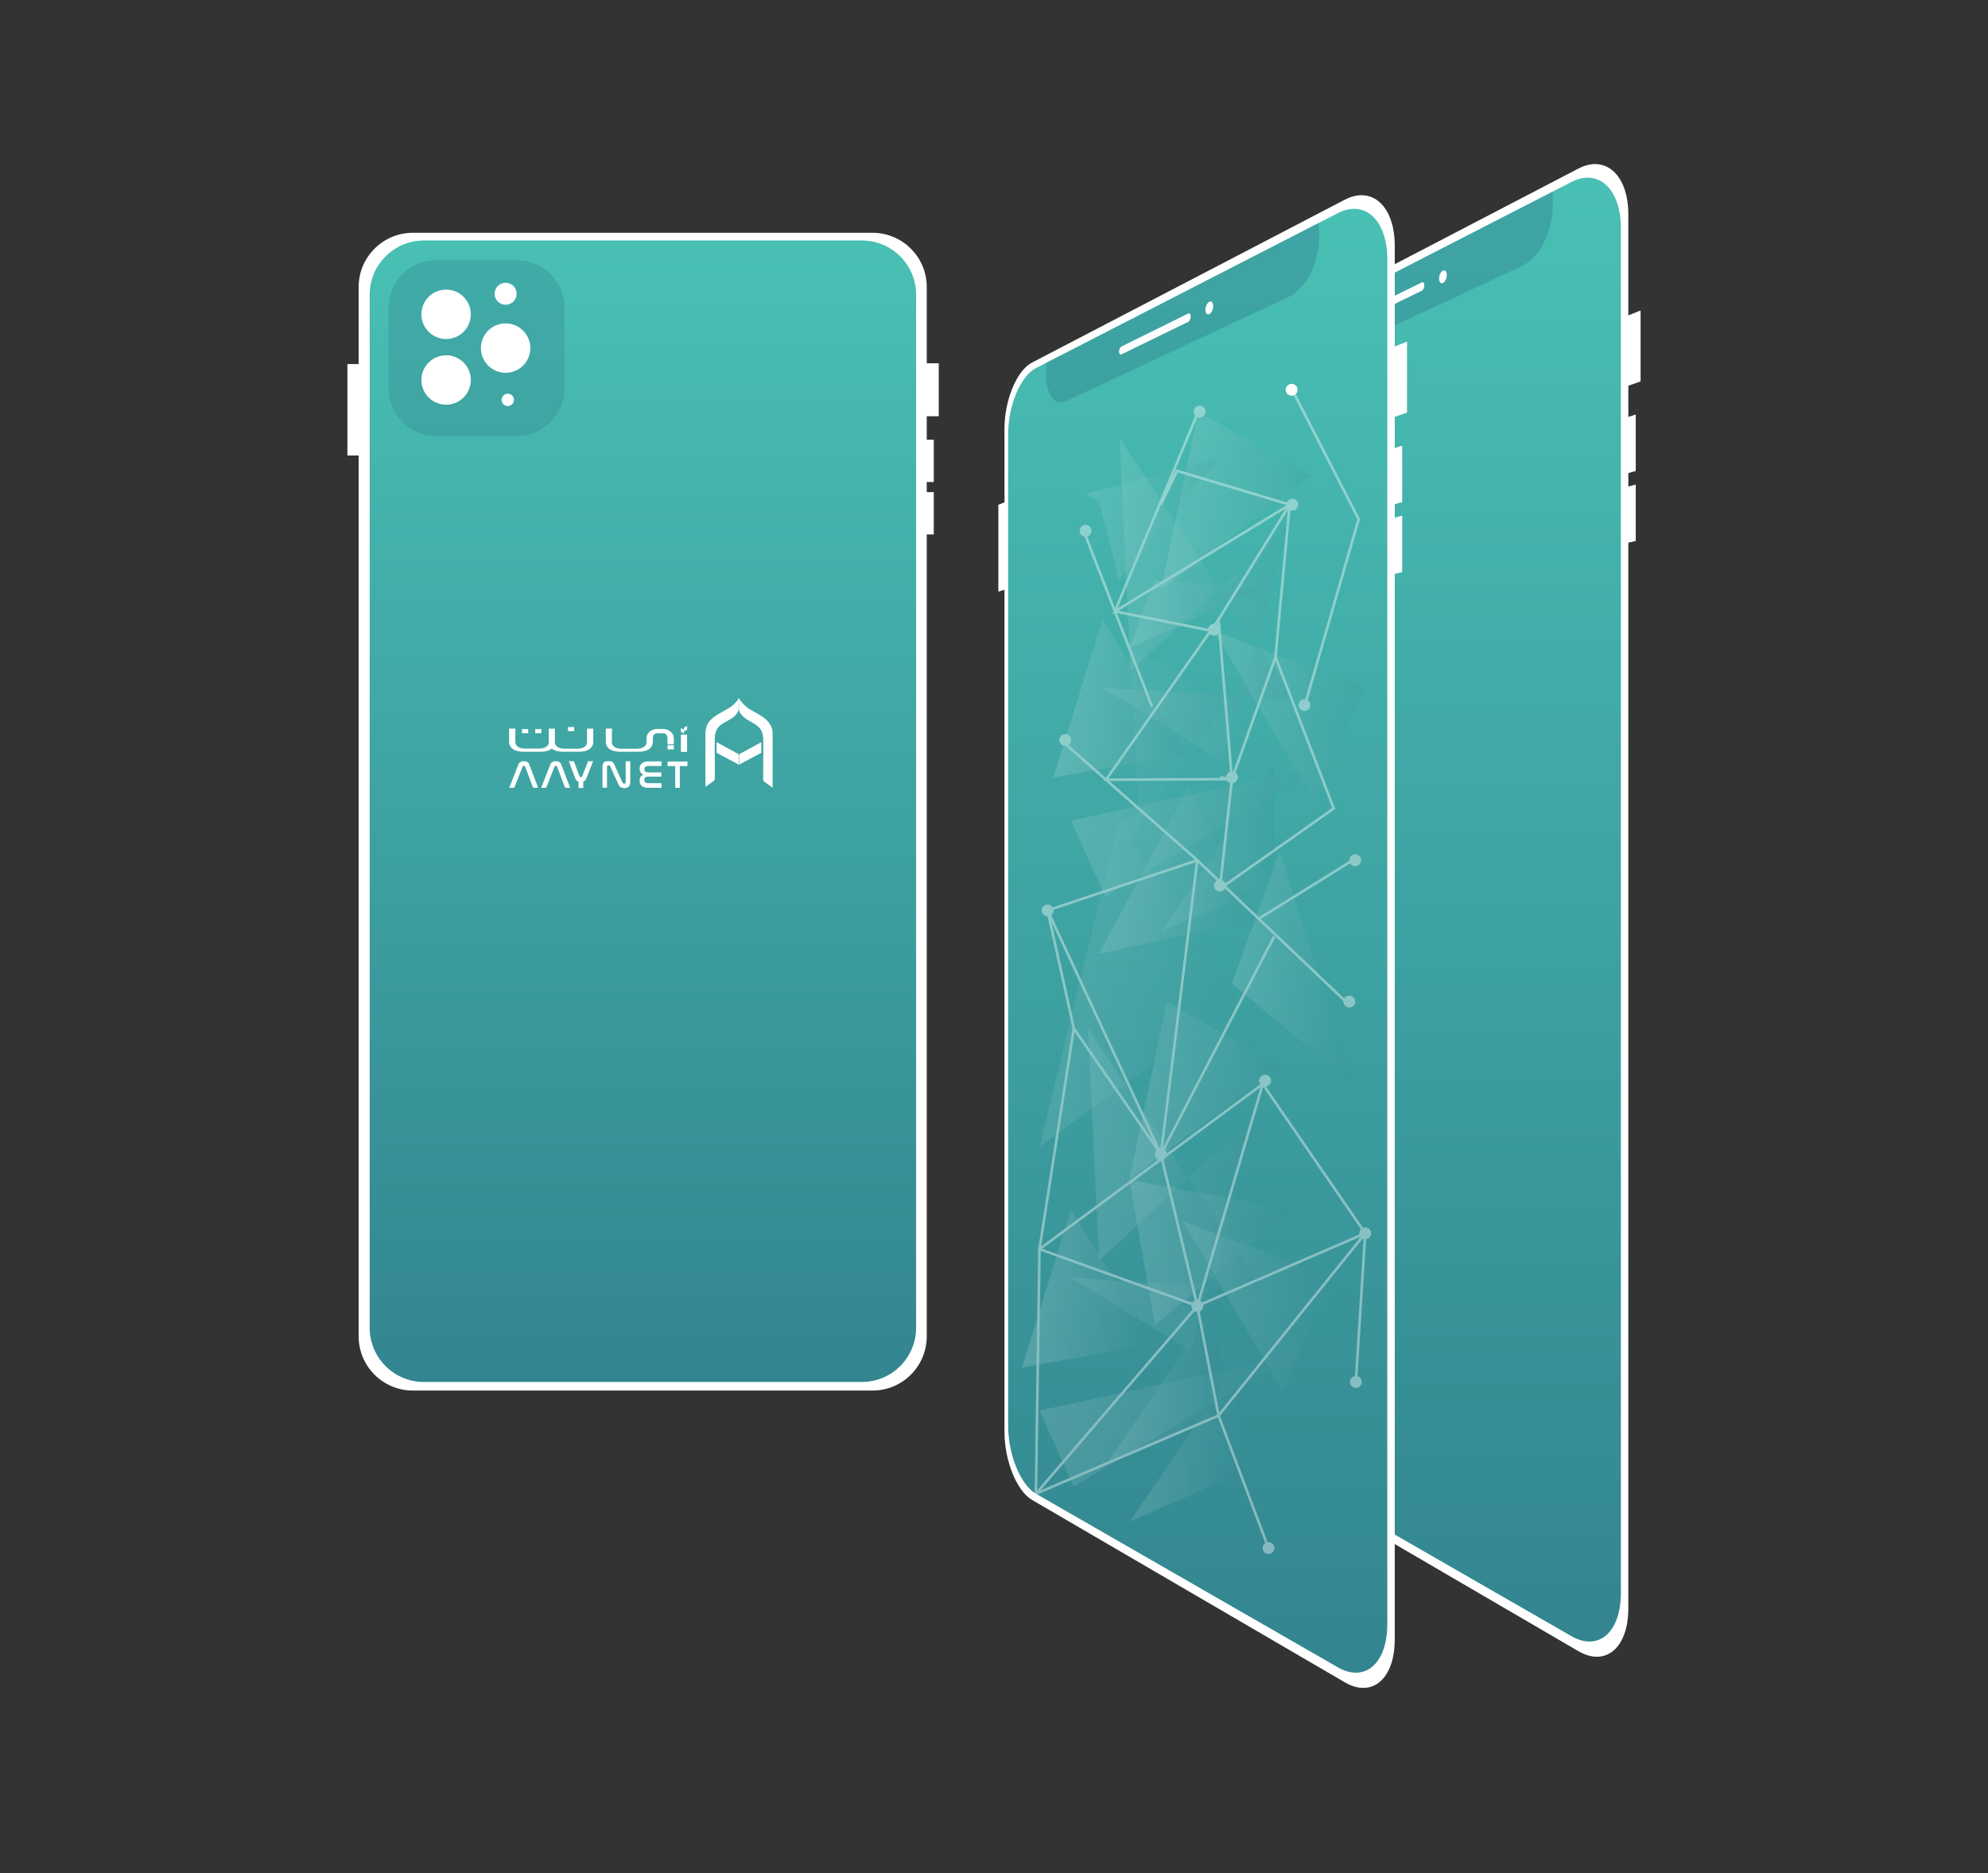 <?xml version="1.0" encoding="utf-8"?>
<!-- Generator: Adobe Illustrator 24.1.1, SVG Export Plug-In . SVG Version: 6.00 Build 0)  -->
<svg version="1.1" xmlns="http://www.w3.org/2000/svg" xmlns:xlink="http://www.w3.org/1999/xlink" x="0px" y="0px"
	 viewBox="0 0 1793.95 1690.63" style="enable-background:new 0 0 1793.95 1690.63;" xml:space="preserve">
<rect x="0" y="0" width="1793.95" height="1690.63" fill="#333333" stroke="none"/>
<style type="text/css">
	.st0{fill:#FFFFFF;}
	.st1{fill:url(#SVGID_1_);}
	.st2{opacity:0.46;fill:#338590;}
	.st3{fill:url(#SVGID_2_);}
	.st4{fill:url(#SVGID_3_);}
	.st5{opacity:0.34;fill:#338590;}
	.st6{fill:#338590;}
	.st7{opacity:0.4;}
	.st8{opacity:0.32;fill:url(#SVGID_4_);}
	.st9{opacity:0.32;fill:url(#SVGID_5_);}
	.st10{opacity:0.31;fill:url(#SVGID_6_);}
	.st11{opacity:0.29;fill:url(#SVGID_7_);}
	.st12{opacity:0.31;fill:url(#SVGID_8_);}
	.st13{opacity:0.39;fill:url(#SVGID_9_);}
	.st14{opacity:0.33;fill:url(#SVGID_10_);}
	.st15{opacity:0.32;fill:url(#SVGID_11_);}
	.st16{opacity:0.31;fill:url(#SVGID_12_);}
	.st17{opacity:0.29;fill:url(#SVGID_13_);}
	.st18{opacity:0.31;fill:url(#SVGID_14_);}
	.st19{opacity:0.39;fill:url(#SVGID_15_);}
	.st20{opacity:0.33;fill:url(#SVGID_16_);}
	.st21{opacity:0.32;fill:url(#SVGID_17_);}
	.st22{opacity:0.38;fill:url(#SVGID_18_);}
	.st23{opacity:0.22;fill:url(#SVGID_19_);}
	.st24{opacity:0.31;fill:url(#SVGID_20_);}
	.st25{opacity:0.31;fill:url(#SVGID_21_);}
	.st26{opacity:0.28;fill:url(#SVGID_22_);}
	.st27{fill:none;stroke:#FFFFFF;stroke-width:2.357;stroke-miterlimit:10;}
</style>
<g id="Calque_1">
</g>
<g id="Calque_2">
	<g>
		<g>
			<path class="st0" d="M1424.35,1490.4l-282.25-164.64c-13.9-8.11-24.87-35.46-24.87-61.31V358.9c0-25.85,10.97-52.52,24.87-59.76
				l282.25-147c24.47-12.74,45.04,5.65,45.04,41.56v1257.96C1469.39,1487.57,1448.81,1504.67,1424.35,1490.4z"/>
			<linearGradient id="SVGID_1_" gradientUnits="userSpaceOnUse" x1="1291.593" y1="1481.703" x2="1291.593" y2="160.359">
				<stop  offset="0" style="stop-color:#338590"/>
				<stop  offset="1" style="stop-color:#49C0B4"/>
			</linearGradient>
			<path class="st1" d="M1418.1,1476.88l-272.52-156.74c-14.01-8.06-25.06-35.44-25.06-61.39V364.01
				c0-25.94,11.05-52.65,25.06-59.84l272.52-139.94c24.21-12.43,44.57,6.07,44.57,41.79v1231.83
				C1462.66,1473.56,1442.31,1490.81,1418.1,1476.88z"/>
			<polygon class="st0" points="1118.08,503.95 1111.68,505.92 1111.68,427.52 1118.08,424.99 			"/>
			<polygon class="st0" points="1480.45,344.32 1467.95,348.65 1467.95,285.22 1480.45,280.25 			"/>
			<polygon class="st0" points="1476.08,425.11 1467.95,427.41 1467.95,376.77 1476.08,374.14 			"/>
			<polygon class="st0" points="1476.08,488.29 1467.95,490.19 1467.95,439.55 1476.08,437.32 			"/>
			<path class="st2" d="M1374.21,239.66l-201.73,94.41c-9.81,4.59-17.62-6.13-17.62-23.86v-10.8l246.24-126.45v13.62
				C1401.1,208.94,1388.91,232.78,1374.21,239.66z"/>
			<path class="st0" d="M1283,262.43l-60.33,29.35c-1.13,0.55-2.04-0.59-2.04-2.54l0,0c0-1.95,0.91-3.98,2.04-4.54l60.33-29.78
				c1.27-0.63,2.3,0.55,2.3,2.62v0C1285.3,259.63,1284.27,261.81,1283,262.43z"/>
			<path class="st0" d="M1305.56,248.14c0,3.09-1.56,6.35-3.49,7.28c-1.92,0.93-3.46-0.81-3.46-3.88s1.55-6.33,3.46-7.27
				C1303.99,243.32,1305.56,245.05,1305.56,248.14z"/>
		</g>
		<g>
			<path class="st0" d="M1213.56,1518.51l-282.25-164.64c-13.9-8.11-24.87-35.46-24.87-61.31V387.01
				c0-25.85,10.97-52.52,24.87-59.76l282.25-147c24.47-12.74,45.04,5.65,45.04,41.56v1257.96
				C1258.6,1515.68,1238.03,1532.79,1213.56,1518.51z"/>
			<linearGradient id="SVGID_2_" gradientUnits="userSpaceOnUse" x1="1080.809" y1="1509.816" x2="1080.809" y2="188.472">
				<stop  offset="0" style="stop-color:#338590"/>
				<stop  offset="1" style="stop-color:#49C0B4"/>
			</linearGradient>
			<path class="st3" d="M1207.31,1505c-57.08-32.89-172.35-99.14-240.86-138.54c-12.24-7.04-22.99-13.22-31.65-18.2
				c-14.01-8.06-25.06-35.44-25.06-61.39v-10.4V392.12c0-25.94,11.05-52.65,25.06-59.84l272.52-139.94
				c24.21-12.43,44.57,6.07,44.57,41.79v1231.83C1251.88,1501.68,1231.53,1518.92,1207.31,1505z"/>
			<polygon class="st0" points="907.29,532.06 900.9,534.03 900.9,455.63 907.29,453.1 907.29,475.32 			"/>
			<polygon class="st0" points="1269.67,372.43 1257.16,376.76 1257.16,313.33 1269.67,308.37 			"/>
			<polygon class="st0" points="1265.3,453.22 1257.16,455.52 1257.16,404.88 1265.3,402.25 			"/>
			<polygon class="st0" points="1265.3,516.41 1257.16,518.31 1257.16,467.66 1265.3,465.44 			"/>
			<path class="st2" d="M1163.42,267.77l-201.73,94.41c-9.81,4.59-17.62-6.13-17.62-23.86v-10.8l246.24-126.45v13.62
				C1190.32,237.05,1178.12,260.89,1163.42,267.77z"/>
			<path class="st0" d="M1072.21,290.54l-60.33,29.35c-1.13,0.55-2.04-0.59-2.04-2.54l0,0c0-1.95,0.91-3.98,2.04-4.54l60.33-29.78
				c1.27-0.63,2.3,0.55,2.3,2.62v0C1074.52,287.74,1073.48,289.93,1072.21,290.54z"/>
			<path class="st0" d="M1094.77,276.25c0,3.09-1.56,6.35-3.49,7.28c-1.92,0.93-3.46-0.81-3.46-3.88s1.55-6.33,3.46-7.27
				C1093.21,271.43,1094.77,273.16,1094.77,276.25z"/>
		</g>
		<path class="st0" d="M787.35,1255.15H372.59c-27.04,0-48.95-21.92-48.95-48.95V259.07c0-27.04,21.92-48.95,48.95-48.95h414.75
			c27.04,0,48.95,21.92,48.95,48.95v947.13C836.3,1233.23,814.38,1255.15,787.35,1255.15z"/>
		<linearGradient id="SVGID_3_" gradientUnits="userSpaceOnUse" x1="580.145" y1="1247.404" x2="580.145" y2="217.045">
			<stop  offset="0" style="stop-color:#338590"/>
			<stop  offset="1" style="stop-color:#49C0B4"/>
		</linearGradient>
		<path class="st4" d="M777.74,1247.4H382.55c-27.04,0-48.95-21.92-48.95-48.95V266c0-27.04,21.92-48.95,48.95-48.95h395.19
			c27.04,0,48.95,21.92,48.95,48.95v932.45C826.69,1225.49,804.77,1247.4,777.74,1247.4z"/>
		<path class="st5" d="M466.41,393.58H393.6c-23.73,0-42.98-19.24-42.98-42.98V277.8c0-23.73,19.24-42.98,42.98-42.98h72.81
			c23.73,0,42.98,19.24,42.98,42.98v72.81C509.39,374.34,490.15,393.58,466.41,393.58z"/>
		<circle class="st0" cx="402.57" cy="283.72" r="22.3"/>
		<circle class="st0" cx="402.57" cy="342.99" r="22.3"/>
		<circle class="st0" cx="456.26" cy="314.2" r="22.3"/>
		<circle class="st0" cx="456.26" cy="265.15" r="9.93"/>
		<circle class="st0" cx="458.23" cy="360.94" r="5.59"/>
		<rect x="313.5" y="328.62" class="st0" width="13" height="82.51"/>
		<rect x="834.13" y="327.89" class="st0" width="13" height="47.81"/>
		<rect x="834.13" y="396.91" class="st0" width="8.49" height="38.17"/>
		<rect x="834.13" y="444.23" class="st0" width="8.49" height="38.17"/>
		<g>
			<path class="st0" d="M667.01,680.8v9.35c6.68-3.56,13.36-7.12,19.99-10.68v-9.57L667.01,680.8z"/>
			<path class="st0" d="M646.62,669.89v9.57c6.68,3.56,13.31,7.12,19.99,10.68v-9.35L646.62,669.89z"/>
			<path class="st0" d="M696.83,658.45c-1.02-4.59-4.36-8.33-8.1-11.04c-3.78-2.76-8.06-4.72-12.06-7.17
				c-4.18-2.58-6.9-5.61-9.71-9.57c-0.09,0.4-0.13,0.85-0.13,1.29c0.18,2.23,0.31,4.54,0.04,6.72c0,0.22,0,0.49,0,0.71
				c0,0.76,0,1.56,0.18,2.32c0.27,1.07,0.85,2,1.51,2.85c1.78,2.23,4.1,3.96,6.54,5.48c4.14,2.49,8.9,4.54,11.44,8.64
				c2.23,3.61,2.27,8.1,2.27,12.33c-0.04,10.73-0.09,21.41-0.13,32.14c0,0.53,0,1.11,0.27,1.6c0.22,0.45,0.62,0.71,1.02,1.02
				c2.4,1.74,4.81,3.47,7.21,5.25c0-15.58,0.04-31.16,0.04-46.75c0-1.65,0-3.34-0.27-4.94
				C696.97,658.99,696.88,658.72,696.83,658.45z"/>
			<path class="st0" d="M666.94,631.21c-0.04-0.49-0.09-1.02-0.13-1.51c-2.18,4.76-6.63,8.06-11.13,10.68
				c-6.81,3.96-16.12,7.79-18.34,16.16c-0.18,0.67-0.31,1.34-0.45,2.05c-0.4,2.4-0.4,4.85-0.36,7.3c0,14.78,0.04,29.56,0.04,44.39
				c2.27-1.65,4.54-3.29,6.86-4.94c0.53-0.36,1.07-0.76,1.34-1.34c0.31-0.58,0.31-1.29,0.31-1.91c-0.04-10.68-0.09-21.37-0.13-32.1
				c0-4.23,0.04-8.73,2.32-12.29c4.1-6.41,13.71-7.39,17.76-13.8c1.11-1.78,1.69-3.78,1.91-5.92
				C667.25,635.75,667.11,633.48,666.94,631.21z"/>
			<path class="st0" d="M465.06,658.67v-1.02h-5.61c-0.04,0.27-0.04,0.49-0.04,0.76v10.73c-0.04,1.38,0.18,2.63,0.62,3.61
				c0.45,0.98,1.02,1.87,1.78,2.58c0.71,0.67,1.6,1.29,2.58,1.69c0.98,0.45,1.96,0.76,2.94,0.98c0.98,0.22,1.96,0.36,2.89,0.45
				c0.71,0.04,1.42,0.09,2.05,0.09l0,0h0.49h6.5h8.19c0.8,0,1.65-0.04,2.54-0.09c0.93-0.09,1.91-0.22,2.89-0.45
				c0.98-0.22,1.96-0.53,2.94-0.98c0.8-0.36,1.51-0.8,2.14-1.34c0.62,0.53,1.34,0.98,2.14,1.34c0.98,0.45,1.96,0.76,2.94,0.98
				c0.98,0.22,1.96,0.36,2.89,0.45c0.71,0.04,1.42,0.09,2.05,0.09l0,0h0.49h6.5h7.08c0.8,0,1.65-0.04,2.54-0.09
				c0.93-0.09,1.91-0.22,2.89-0.45c0.98-0.22,1.96-0.53,2.94-0.98c0.98-0.4,1.83-0.98,2.54-1.69c0.76-0.71,1.34-1.6,1.78-2.58
				c0.45-1.02,0.67-2.23,0.62-3.61v-10.68c0-0.27,0-0.53-0.04-0.76h-5.61v1.02c0,0.18,0.04,0.36,0.04,0.58v7.57c0,0,0,0-0.04,0v3.43
				c-0.13,1.11-0.49,2.05-1.07,2.72c-0.67,0.76-1.42,1.38-2.36,1.78c-0.93,0.4-1.87,0.67-2.89,0.8c-1.02,0.13-1.96,0.18-2.76,0.18
				h-5.7h-5.12c-0.8,0-1.74-0.04-2.76-0.18s-1.96-0.4-2.89-0.8c-0.89-0.4-1.69-0.98-2.36-1.78c-0.58-0.71-0.93-1.6-1.11-2.72v-0.8
				c0-0.09,0-0.18,0-0.31v-10.73c0-0.04,0-0.04,0-0.09v-0.71h-0.04h-5.43h-0.04v1.02v0.04v8.06l0,0v3.43
				c-0.13,1.11-0.49,2.05-1.07,2.72c-0.67,0.76-1.42,1.38-2.36,1.78c-0.93,0.4-1.87,0.67-2.89,0.8c-1.02,0.13-1.96,0.18-2.76,0.18
				h-6.81h-5.12c-0.8,0-1.74-0.04-2.76-0.18s-1.96-0.4-2.89-0.8c-0.89-0.4-1.69-0.98-2.36-1.78c-0.58-0.71-0.93-1.6-1.11-2.72v-3.43
				l0,0v-7.57C465.06,659.07,465.06,658.85,465.06,658.67z"/>
			<path class="st6" d="M620.04,663.93v-0.8l0,0C620.04,663.35,620.04,664.06,620.04,663.93z"/>
			<path class="st0" d="M614.43,664.11L614.43,664.11v14.6h5.61v-15.58h-5.61c0,0.13,0,0.22-0.04,0.36L614.43,664.11L614.43,664.11z
				"/>
			<path class="st6" d="M620.04,663.04L620.04,663.04L620.04,663.04L620.04,663.04z"/>
			<path class="st0" d="M608.06,668.27L608.06,668.27v-0.13h-5.61c-0.04,0-0.04,0.04-0.04,0.09v3.61h5.61L608.06,668.27
				L608.06,668.27z"/>
			<path class="st0" d="M518.18,656.38L518.18,656.38v-0.13h-5.61c-0.04,0-0.04,0.04-0.04,0.09v3.61h5.61v-3.56
				C518.13,656.38,518.18,656.38,518.18,656.38z"/>
			<path class="st0" d="M488.57,658.23L488.57,658.23v-0.13H483c-0.04,0-0.04,0.04-0.04,0.09v3.61h5.61V658.23z"/>
			<path class="st0" d="M476.68,658.23L476.68,658.23v-0.13h-5.61c-0.04,0-0.04,0.04-0.04,0.09v3.61h5.61L476.68,658.23
				L476.68,658.23z"/>
			<path class="st0" d="M602.41,676.33h5.61v-3.56v-0.04v-0.09h-5.61c-0.04,0-0.04,0.04-0.04,0.09L602.41,676.33L602.41,676.33z"/>
			<path class="st0" d="M552.32,658.67v-1.02h-5.61c-0.04,0.27-0.04,0.49-0.04,0.76v10.73c-0.04,1.38,0.18,2.63,0.62,3.61
				c0.45,0.98,1.02,1.87,1.78,2.58c0.71,0.67,1.6,1.29,2.58,1.69c0.98,0.45,1.96,0.76,2.94,0.98c0.98,0.22,1.96,0.36,2.89,0.45
				c0.71,0.04,1.42,0.09,2.05,0.09l0,0h16.29c0.8,0,1.65-0.04,2.54-0.09c0.93-0.09,1.91-0.22,2.89-0.45
				c0.98-0.22,1.96-0.53,2.94-0.98c0.98-0.4,1.83-0.98,2.54-1.69c0.76-0.71,1.34-1.6,1.78-2.58c0.31-0.67,0.49-1.47,0.58-2.36h0.04
				v-0.04v-0.49c0-0.22,0-0.45,0-0.62l0,0v-3.43l0,0c0.13-1.11,0.49-2.05,1.07-2.72c0-0.04,0.04-0.04,0.04-0.09
				c0.71-0.71,1.69-1.16,2.8-1.16h5.34l0,0c1.07,0,2.09,0.45,2.8,1.16c0,0.04,0.04,0.04,0.04,0.09c0.58,0.67,0.93,1.6,1.11,2.72l0,0
				v0.53l0,0v1.11c0,0.18,0,0.62,0,0.8v0.58l0,0v0.22h5.65v-0.22l0,0c0-0.09,0-0.22,0-0.31v-1.6c0.04-1.38-0.18-2.63-0.62-3.61
				c-0.58-1.29-1.47-2.27-2.58-3.16c-0.76-0.67-1.65-1.16-2.63-1.47c-1.16-0.45-2.45-0.71-3.7-0.71l0,0h-5.48
				c-0.85,0-1.65,0.09-2.45,0.31c-1.74,0.45-3.43,1.29-4.72,2.54c-0.76,0.71-1.34,1.6-1.78,2.58c-0.49,1.02-0.67,2.23-0.62,3.61
				v1.29l0,0v2.05c-0.13,1.11-0.49,2.05-1.07,2.72c-0.67,0.76-1.42,1.38-2.36,1.78s-1.87,0.67-2.89,0.8
				c-1.02,0.13-1.96,0.18-2.76,0.18h-13.04c-0.8,0-1.74-0.04-2.76-0.18c-1.02-0.13-1.96-0.4-2.89-0.8c-0.89-0.4-1.69-0.98-2.36-1.78
				c-0.58-0.71-0.93-1.6-1.11-2.72v-3.43l0,0v-7.57C552.32,659.07,552.32,658.85,552.32,658.67z"/>
			<path class="st0" d="M475.84,687.75c-0.8-0.45-1.83-0.67-3.07-0.67c-1.25,0-2.27,0.22-3.12,0.67c-0.8,0.45-1.42,1.25-1.87,2.36
				l-8.24,20.97h4.54l7.48-19.01c0.22-0.53,0.62-0.8,1.2-0.8c0.58,0,0.93,0.27,1.16,0.8l7.12,19.01h4.59l-7.97-20.97
				C477.26,688.99,476.64,688.19,475.84,687.75z"/>
			<path class="st0" d="M504.64,687.75c-0.8-0.45-1.83-0.67-3.07-0.67s-2.27,0.22-3.12,0.67c-0.8,0.45-1.42,1.25-1.87,2.36
				l-8.24,20.97h4.54l7.48-19.01c0.22-0.53,0.62-0.8,1.2-0.8s0.93,0.27,1.16,0.8l7.17,19.01h4.59l-7.97-20.97
				C506.07,688.99,505.44,688.19,504.64,687.75z"/>
			<path class="st0" d="M543.64,710.96h4.14v-18.83c0-0.45,0.13-0.76,0.36-1.02c0.27-0.27,0.62-0.36,1.07-0.36
				c0.67,0,1.16,0.36,1.47,1.02l6.9,15.18c0.22,0.67,0.53,1.29,0.85,1.83c0.31,0.53,0.71,1.02,1.16,1.38
				c0.45,0.4,0.98,0.67,1.6,0.89c0.62,0.18,1.34,0.31,2.14,0.31c1.83,0,3.16-0.49,4.1-1.42c0.89-0.93,1.34-2.23,1.34-3.78v-19.01
				h-4.14v18.83c0,0.4-0.13,0.71-0.36,0.98c-0.27,0.27-0.58,0.36-1.02,0.36c-0.4,0-0.71-0.09-0.93-0.27
				c-0.22-0.18-0.4-0.45-0.58-0.71l-6.9-15.18c-0.49-1.38-1.16-2.45-2-3.21c-0.4-0.36-0.85-0.62-1.42-0.85h-4.72
				c-0.67,0.22-1.25,0.58-1.69,1.07c-0.89,0.93-1.34,2.23-1.34,3.74V710.96L543.64,710.96z"/>
			<path class="st0" d="M578.05,701.24c-0.58,0.89-0.89,2.05-0.89,3.38c0,0.93,0.13,1.78,0.45,2.58c0.31,0.8,0.76,1.47,1.38,2.05
				c0.62,0.58,1.47,1.02,2.45,1.34s2.18,0.49,3.56,0.49h11.98v-4.18H585c-1.2,0-2.09-0.27-2.67-0.8s-0.89-1.25-0.89-2.23
				c0-1.91,1.2-2.89,3.61-2.89h11.71v-3.78h-11.62c-2.4,0-3.61-0.93-3.61-2.8c0-0.93,0.27-1.65,0.85-2.18
				c0.53-0.53,1.47-0.8,2.72-0.8h11.84v-4.18h-11.84c-1.38,0-2.58,0.18-3.56,0.49c-0.98,0.31-1.83,0.76-2.45,1.34
				c-0.62,0.58-1.11,1.25-1.42,2.05c-0.31,0.8-0.45,1.69-0.45,2.63c0,2.67,1.11,4.45,3.34,5.34
				C579.48,699.63,578.63,700.34,578.05,701.24z"/>
			<polygon class="st0" points="602.41,691.49 609.31,691.49 609.31,711.12 613.45,711.12 613.45,691.49 620.35,691.49 
				620.35,687.35 602.41,687.35 			"/>
			<path class="st0" d="M526.32,711.25v-5.83c0.31-0.09,0.62-0.22,0.89-0.36c0.8-0.45,1.42-1.25,1.87-2.36l6.14-15.58h-4.54
				l-5.34,13.58c-0.22,0.53-0.62,0.8-1.2,0.8c-0.58,0-0.93-0.27-1.16-0.8l-5.12-13.58h-4.59l5.92,15.58
				c0.4,1.11,1.02,1.91,1.83,2.36c0.31,0.18,0.71,0.31,1.07,0.45v5.79L526.32,711.25L526.32,711.25z"/>
			<path class="st0" d="M620.04,655.22l-2.85,1.56v3.38c0.93-0.49,1.87-1.02,2.85-1.51V655.22z"/>
			<path class="st0" d="M617.14,658.63l-2.72-1.47v3.43c0.89,0.49,1.83,0.98,2.72,1.47V658.63z"/>
		</g>
		<circle class="st0" cx="1165.54" cy="351.8" r="5.35"/>
		<g class="st7">
			<linearGradient id="SVGID_4_" gradientUnits="userSpaceOnUse" x1="1019.735" y1="1298.492" x2="1121.367" y2="1298.492">
				<stop  offset="0" style="stop-color:#FFFFFF"/>
				<stop  offset="1" style="stop-color:#338590"/>
			</linearGradient>
			<polygon class="st8" points="1019.73,1373.34 1121.37,1223.65 1121.37,1328.83 			"/>
			<linearGradient id="SVGID_5_" gradientUnits="userSpaceOnUse" x1="997.963" y1="1247.404" x2="1099.595" y2="1247.404">
				<stop  offset="0" style="stop-color:#FFFFFF"/>
				<stop  offset="1" style="stop-color:#338590"/>
			</linearGradient>
			<polygon class="st9" points="997.96,1322.25 1099.6,1172.56 1099.6,1277.74 			"/>
			<linearGradient id="SVGID_6_" gradientUnits="userSpaceOnUse" x1="938.027" y1="1282.748" x2="1166.041" y2="1282.748">
				<stop  offset="0" style="stop-color:#FFFFFF"/>
				<stop  offset="1" style="stop-color:#338590"/>
			</linearGradient>
			<polygon class="st10" points="938.03,1273.23 968.99,1341.85 1166.04,1223.65 			"/>
			<linearGradient id="SVGID_7_" gradientUnits="userSpaceOnUse" x1="1067.195" y1="1178.771" x2="1203.558" y2="1178.771">
				<stop  offset="0" style="stop-color:#FFFFFF"/>
				<stop  offset="1" style="stop-color:#338590"/>
			</linearGradient>
			<polygon class="st11" points="1157.57,1255.15 1067.19,1102.39 1203.56,1153.3 			"/>
			<linearGradient id="SVGID_8_" gradientUnits="userSpaceOnUse" x1="966.447" y1="1073.879" x2="1139.477" y2="1073.879">
				<stop  offset="0" style="stop-color:#FFFFFF"/>
				<stop  offset="1" style="stop-color:#338590"/>
			</linearGradient>
			<polyline class="st12" points="1074.52,1219.5 1064.63,1213.44 966.45,1153.3 1139.48,1164.09 981.81,928.26 991.77,1138.01 
				1135.38,1004.46 			"/>
			<linearGradient id="SVGID_9_" gradientUnits="userSpaceOnUse" x1="922.203" y1="1163.075" x2="1042.182" y2="1163.075">
				<stop  offset="0" style="stop-color:#FFFFFF"/>
				<stop  offset="1" style="stop-color:#338590"/>
			</linearGradient>
			<polygon class="st13" points="1042.18,1213.15 922.2,1234.32 966.45,1091.84 			"/>
			<linearGradient id="SVGID_10_" gradientUnits="userSpaceOnUse" x1="1019.179" y1="984.518" x2="1154.858" y2="984.518">
				<stop  offset="0" style="stop-color:#FFFFFF"/>
				<stop  offset="1" style="stop-color:#338590"/>
			</linearGradient>
			<polygon class="st14" points="1019.18,1064.97 1154.86,962.21 1052.96,904.06 			"/>
			<linearGradient id="SVGID_11_" gradientUnits="userSpaceOnUse" x1="1048.151" y1="765.9" x2="1149.783" y2="765.9">
				<stop  offset="0" style="stop-color:#FFFFFF"/>
				<stop  offset="1" style="stop-color:#338590"/>
			</linearGradient>
			<polygon class="st15" points="1048.15,840.75 1149.78,691.05 1149.78,796.24 			"/>
			<linearGradient id="SVGID_12_" gradientUnits="userSpaceOnUse" x1="966.444" y1="750.155" x2="1194.457" y2="750.155">
				<stop  offset="0" style="stop-color:#FFFFFF"/>
				<stop  offset="1" style="stop-color:#338590"/>
			</linearGradient>
			<polygon class="st16" points="966.44,740.64 997.41,809.26 1194.46,691.05 			"/>
			<linearGradient id="SVGID_13_" gradientUnits="userSpaceOnUse" x1="1095.611" y1="646.179" x2="1231.974" y2="646.179">
				<stop  offset="0" style="stop-color:#FFFFFF"/>
				<stop  offset="1" style="stop-color:#338590"/>
			</linearGradient>
			<polygon class="st17" points="1185.98,722.56 1095.61,569.8 1231.97,620.7 			"/>
			<linearGradient id="SVGID_14_" gradientUnits="userSpaceOnUse" x1="994.863" y1="541.287" x2="1167.894" y2="541.287">
				<stop  offset="0" style="stop-color:#FFFFFF"/>
				<stop  offset="1" style="stop-color:#338590"/>
			</linearGradient>
			<polyline class="st18" points="1102.93,686.9 1093.04,680.85 994.86,620.7 1167.89,631.5 1010.22,395.67 1020.19,605.42 
				1163.79,471.87 			"/>
			<linearGradient id="SVGID_15_" gradientUnits="userSpaceOnUse" x1="950.62" y1="630.483" x2="1070.599" y2="630.483">
				<stop  offset="0" style="stop-color:#FFFFFF"/>
				<stop  offset="1" style="stop-color:#338590"/>
			</linearGradient>
			<polygon class="st19" points="1070.6,680.56 950.62,701.72 994.86,559.24 			"/>
			<linearGradient id="SVGID_16_" gradientUnits="userSpaceOnUse" x1="1047.595" y1="451.925" x2="1183.275" y2="451.925">
				<stop  offset="0" style="stop-color:#FFFFFF"/>
				<stop  offset="1" style="stop-color:#338590"/>
			</linearGradient>
			<polygon class="st20" points="1047.6,532.38 1183.27,429.62 1081.38,371.47 			"/>
			<linearGradient id="SVGID_17_" gradientUnits="userSpaceOnUse" x1="1019.179" y1="1130.63" x2="1166.041" y2="1130.63">
				<stop  offset="0" style="stop-color:#FFFFFF"/>
				<stop  offset="1" style="stop-color:#338590"/>
			</linearGradient>
			<polygon class="st21" points="1019.18,1064.97 1042.18,1196.29 1166.04,1091.84 			"/>
			<linearGradient id="SVGID_18_" gradientUnits="userSpaceOnUse" x1="991.769" y1="785.53" x2="1135.376" y2="785.53">
				<stop  offset="0" style="stop-color:#FFFFFF"/>
				<stop  offset="1" style="stop-color:#338590"/>
			</linearGradient>
			<polygon class="st22" points="991.77,860.79 1135.38,829.59 1072.73,710.27 			"/>
			<linearGradient id="SVGID_19_" gradientUnits="userSpaceOnUse" x1="938.027" y1="810.079" x2="1117.226" y2="810.079">
				<stop  offset="0" style="stop-color:#FFFFFF"/>
				<stop  offset="1" style="stop-color:#338590"/>
			</linearGradient>
			<polyline class="st23" points="1009.85,740.23 938.03,1035.16 1117.23,904.06 1019.18,757.52 1111.68,628.06 1019.18,585 
				1027.63,735.76 			"/>
			<linearGradient id="SVGID_20_" gradientUnits="userSpaceOnUse" x1="1111.682" y1="873.261" x2="1220.633" y2="873.261">
				<stop  offset="0" style="stop-color:#FFFFFF"/>
				<stop  offset="1" style="stop-color:#338590"/>
			</linearGradient>
			<polygon class="st24" points="1154.86,768.08 1220.63,978.45 1111.68,887.94 			"/>
			<linearGradient id="SVGID_21_" gradientUnits="userSpaceOnUse" x1="1019.179" y1="554.123" x2="1135.376" y2="554.123">
				<stop  offset="0" style="stop-color:#FFFFFF"/>
				<stop  offset="1" style="stop-color:#338590"/>
			</linearGradient>
			<polygon class="st25" points="1042.18,523.25 1135.38,532.08 1019.18,585 			"/>
			<linearGradient id="SVGID_22_" gradientUnits="userSpaceOnUse" x1="979.583" y1="468.611" x2="1099.595" y2="468.611">
				<stop  offset="0" style="stop-color:#FFFFFF"/>
				<stop  offset="1" style="stop-color:#338590"/>
			</linearGradient>
			<polyline class="st26" points="979.58,446.03 1099.6,413.97 1009.85,523.25 991.77,453.1 			"/>
			<polyline class="st27" points="1144.66,1397.34 1099.6,1277.74 934.79,1348.26 938.03,1127.48 1080.45,1178.77 1139.48,978.45 
				1231.97,1113.21 1223.49,1247.4 			"/>
			<polygon class="st27" points="1080.45,1178.77 1231.97,1113.21 1099.6,1277.74 			"/>
			<path class="st27" d="M1080.45,1178.77l-145.66,169.49L1080.45,1178.77z"/>
			<polyline class="st27" points="1139.48,978.45 938.03,1127.48 968.99,928.26 1047.6,1041.92 1080.45,776.51 1214.31,904.06 			
				"/>
			<polyline class="st27" points="968.99,928.26 945.34,821.77 1080.45,776.51 960.31,670.53 			"/>
			<polyline class="st27" points="945.34,821.77 1047.6,1041.92 1149.78,845.29 			"/>
			<line class="st27" x1="1080.45" y1="1178.77" x2="1047.6" y2="1041.92"/>
			<polyline class="st27" points="1111.68,703.26 998.03,703.81 1099.6,559.24 1111.68,703.26 1150.97,593.19 1203.56,729.68 
				1100.79,802.24 1111.68,703.26 1100.79,701.72 			"/>
			<polyline class="st27" points="1039.59,637.89 1006.14,551.83 979.58,483.52 			"/>
			<polyline class="st27" points="1047.56,455.52 1062.17,424.99 1163.79,455.52 1006.14,551.83 1081.38,371.47 			"/>
			<line class="st27" x1="1095.61" y1="569.8" x2="1006.14" y2="551.83"/>
			<polyline class="st27" points="1099.6,559.24 1163.79,455.52 1150.97,593.19 			"/>
			<line class="st27" x1="1135.38" y1="829.59" x2="1220.63" y2="776.51"/>
			<polyline class="st27" points="1177.1,637.89 1226.04,468.61 1166.04,351.8 			"/>
			<circle class="st0" cx="1082.52" cy="371.47" r="5.35"/>
			<circle class="st0" cx="979.58" cy="479.11" r="5.35"/>
			<circle class="st0" cx="961.24" cy="667.93" r="5.35"/>
			<circle class="st0" cx="1166.16" cy="455.52" r="5.35"/>
			<circle class="st0" cx="1177.1" cy="636.38" r="5.35"/>
			<circle class="st0" cx="1111.68" cy="701.72" r="5.35"/>
			<circle class="st0" cx="1095.45" cy="568.42" r="5.35"/>
			<circle class="st0" cx="1222.94" cy="776.51" r="5.35"/>
			<circle class="st0" cx="1217.6" cy="904.06" r="5.35"/>
			<circle class="st0" cx="1100.79" cy="799.39" r="5.35"/>
			<circle class="st0" cx="945.34" cy="821.77" r="5.35"/>
			<circle class="st0" cx="1141.67" cy="975.46" r="5.35"/>
			<circle class="st0" cx="1080.45" cy="1178.77" r="5.35"/>
			<circle class="st0" cx="1047.6" cy="1041.92" r="5.35"/>
			<circle class="st0" cx="1231.97" cy="1113.21" r="5.35"/>
			<circle class="st0" cx="1223.49" cy="1247.4" r="5.35"/>
			<circle class="st0" cx="1144.66" cy="1397.34" r="5.35"/>
		</g>
	</g>
</g>
</svg>
